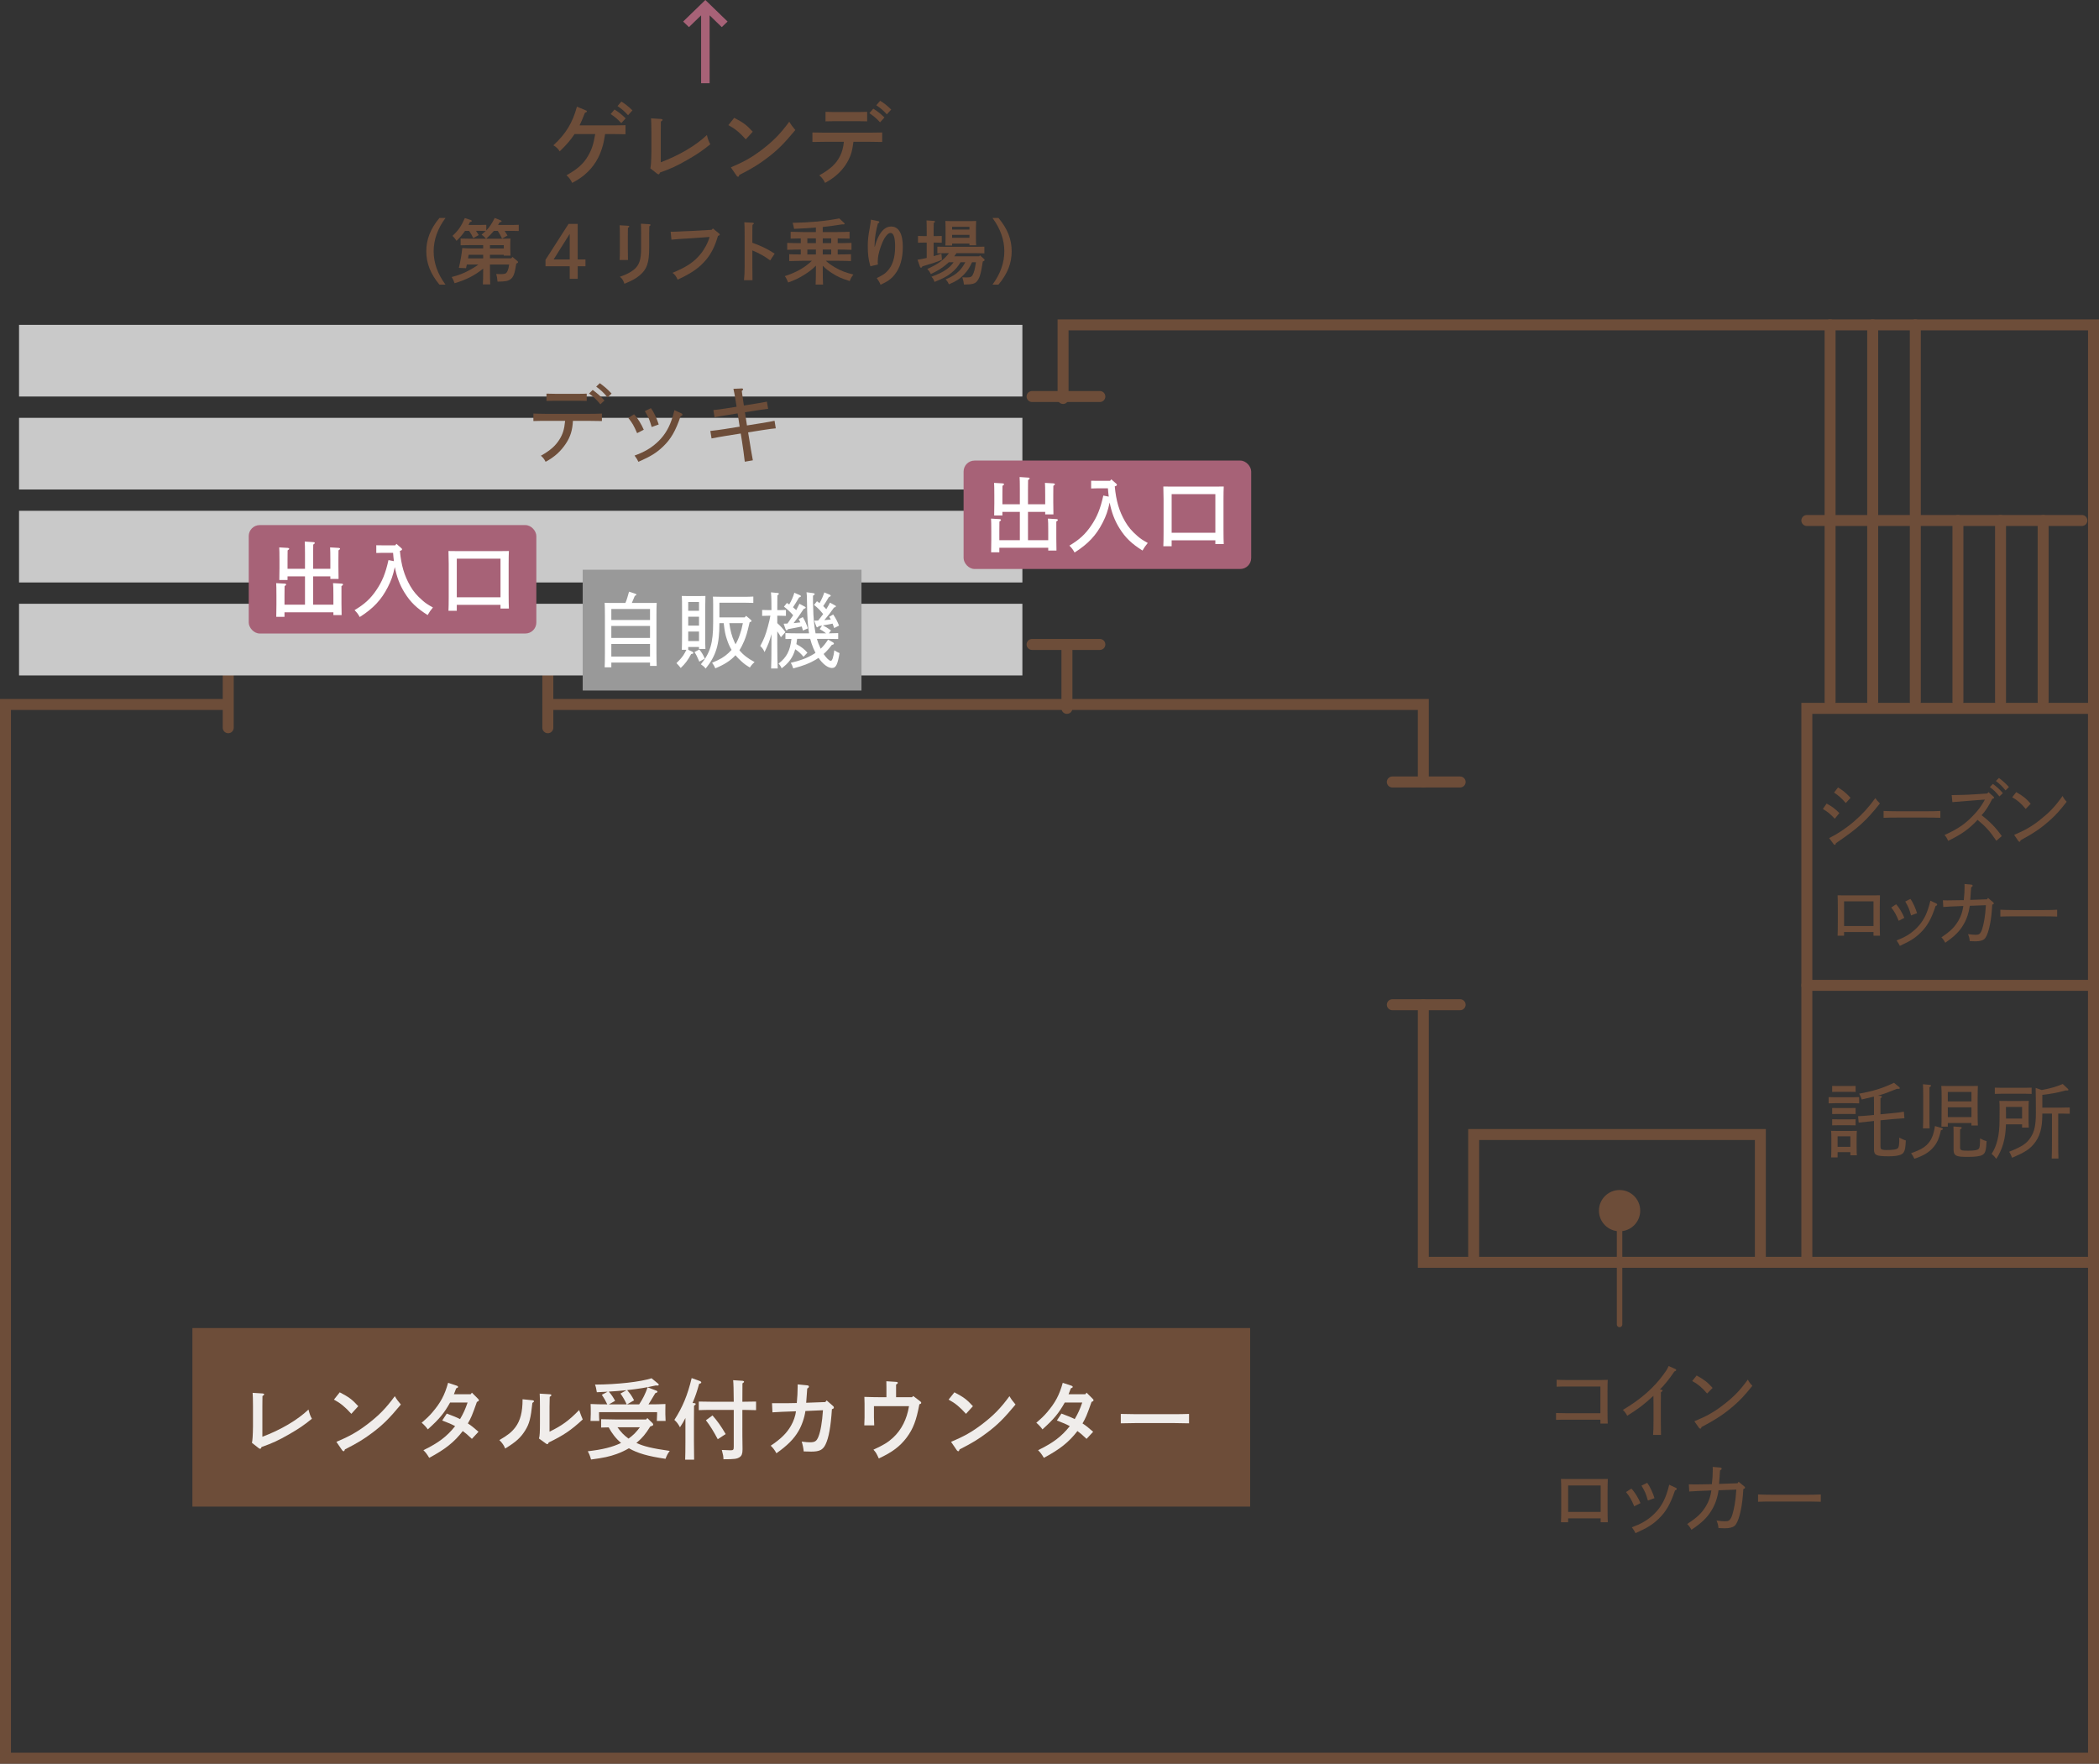 <?xml version="1.0" encoding="UTF-8"?><svg id="_レイヤー_2" xmlns="http://www.w3.org/2000/svg" width="382.47" height="321.37" viewBox="0 0 382.47 321.37"><rect x="0" y="0" width="382.47" height="321.37" fill="#333333" stroke="none"/><defs><style>.cls-1{stroke-linejoin:round;}.cls-1,.cls-2{fill:none;stroke:#6d4d39;stroke-linecap:round;}.cls-2{stroke-miterlimit:10;stroke-width:2px;}.cls-3{fill:#6d4d39;}.cls-3,.cls-4,.cls-5,.cls-6,.cls-7,.cls-8{stroke-width:0px;}.cls-4{fill:#c9c9c9;}.cls-5{fill:#a76277;}.cls-6{fill:#999;}.cls-7{fill:#fff;}.cls-8{fill:#f0edeb;}</style></defs><g id="_レイヤー_1-2"><path class="cls-3" d="m112.089,22.846c.656,0,1.393-.016,1.889-.031v1.648c-.512-.017-1.312-.032-1.889-.032h-1.825c-.16.96-.288,1.616-.384,1.953-.608,2.32-1.713,4.081-3.394,5.49-.673.544-1.216.912-2.226,1.456-.287-.608-.592-1.024-1.039-1.393,2.016-1.12,3.104-2.097,3.938-3.537.703-1.232.976-2.097,1.296-3.97h-3.762c-.72,1.089-1.393,1.873-2.705,3.153-.336-.528-.672-.832-1.152-1.104,2.306-2.145,3.489-4.098,4.29-7.043l1.584.656c.176.064.225.112.225.208,0,.112-.064.145-.352.256-.417,1.073-.721,1.761-.977,2.289h6.482Zm-.112-2.896c.753.479,1.249.864,2.032,1.616l-.8.864c-.753-.784-1.104-1.088-1.937-1.648l.704-.832Zm1.249-1.441c.752.465,1.232.849,2.016,1.602l-.8.88c-.736-.784-1.104-1.104-1.921-1.665l.705-.816Z"/><path class="cls-3" d="m118.501,30.673q.16-.576.192-2.977v-3.729c0-1.232-.032-1.921-.063-2.401l1.824.112c.176.016.271.063.271.16,0,.096-.08.176-.304.32q-.016.768-.016,1.809v5.602c3.329-1.248,6.386-3.041,8.403-4.962.208.816.32,1.152.624,1.681-1.488,1.201-2.433,1.841-4.161,2.833-1.922,1.104-3.025,1.617-5.026,2.321-.063.225-.144.32-.24.32-.063,0-.176-.048-.24-.096l-1.265-.993Z"/><path class="cls-3" d="m133.782,21.47c1.665.864,2.272,1.312,3.378,2.528l-1.266,1.393c-1.152-1.28-1.984-1.952-3.169-2.593l1.057-1.328Zm-.608,9.027c2.417-1.024,3.793-1.809,5.618-3.186,2.129-1.633,3.378-2.896,5.026-5.138.32.561.592.912,1.104,1.521-2.113,2.545-3.298,3.714-5.171,5.122-1.568,1.185-2.752,1.905-5.025,3.058-.064.224-.128.336-.24.336-.08,0-.208-.08-.271-.192l-1.041-1.521Z"/><path class="cls-3" d="m155.513,25.839c-.24,1.713-.385,2.257-.896,3.281-.625,1.265-1.586,2.369-2.785,3.266-.416.304-.753.512-1.489.944-.272-.576-.624-1.04-1.056-1.376,2.064-1.169,3.057-2.098,3.777-3.506.384-.769.592-1.536.703-2.609h-3.488c-.689,0-1.585.017-2.241.032v-1.729c.608.016,1.521.032,2.241.032h8.242c.641,0,1.682-.017,2.226-.032v1.729c-.576-.016-1.616-.032-2.226-.032h-3.008Zm2.496-3.729c-.464-.016-1.137-.031-1.601-.031h-4.386c-.464,0-1.137.016-1.601.031v-1.729c.464.017,1.137.032,1.601.032h4.386c.464,0,1.137-.016,1.601-.032v1.729Zm1.121-2.305c.752.464,1.248.849,2.032,1.601l-.8.881c-.752-.801-1.105-1.089-1.953-1.665l.721-.816Zm1.248-1.44c.752.464,1.248.849,2.017,1.601l-.8.864c-.736-.784-1.089-1.088-1.921-1.648l.704-.816Z"/><path class="cls-3" d="m81.175,39.718c-1.43,1.925-2.157,3.979-2.157,6.071s.728,4.147,2.157,6.071h-1.104c-1.625-1.95-2.392-3.887-2.392-6.071s.767-4.121,2.392-6.071h1.104Z"/><path class="cls-3" d="m93.162,47.076l.221-.26.871.728c.092.065.144.156.144.222,0,.091-.065.156-.325.272-.273,1.808-.507,2.432-1.04,2.834-.454.339-.962.442-2.379.442-.052-.663-.091-.845-.233-1.391.351.025.52.025.728.025.624,0,.91-.052,1.065-.182.261-.221.442-.715.56-1.561h-3.497v.949c0,1.196.025,2.08.052,2.665h-1.339c.039-.585.052-1.469.052-2.665v-.208c-1.481,1.209-3.028,2.016-5.213,2.665-.156-.455-.233-.637-.521-1.131,1.326-.351,2.067-.637,3.029-1.144.741-.391,1.301-.729,1.834-1.132h-2.107c-.051.286-.104.547-.143.663l-1.312-.052c.312-1.287.52-2.535.623-3.614.508.039,1.197.065,1.729.065h2.08v-.599h-2.562c-.428,0-1.156.014-1.547.026v-1.222c.403.013,1.066.025,1.547.025h3.068c-.272-.325-.39-.441-.793-.741.299-.246.533-.455.754-.662-.272-.014-.623-.026-.936-.026h-.832c.156.221.325.48.494.767l-1.001.56c-.222-.494-.403-.807-.755-1.326h-.74c-.391.585-.871,1.144-1.547,1.82-.26-.391-.481-.677-.741-.91,1.092-1.015,1.56-1.703,2.249-3.237l1.053.338c.131.039.208.104.208.182,0,.104-.052.144-.338.208-.078.183-.169.352-.247.521h2.197c.286,0,.754-.013,1.04-.026v1.027c.599-.611.962-1.17,1.534-2.275l1.053.416c.117.039.195.117.195.195,0,.104-.064.13-.352.182-.091.169-.194.325-.285.481h2.729c.273,0,.741-.013,1.04-.026v1.132c-.285-.014-.689-.026-1.04-.026h-1.534c.17.247.338.52.521.845l-.988.572c-.247-.546-.481-.949-.78-1.417h-.715c-.429.52-.884.988-1.391,1.43h2.886q1.222-.013,1.534-.025c-.025.26-.039.676-.039,1.156v.677c0,.494.014.61.039,1.273h-1.223v-.155h-2.521v.649h3.887Zm-5.122-.649h-2.651l-.104.649h2.756v-.649Zm3.757-1.157v-.599h-2.521v.599h2.521Z"/><path class="cls-3" d="m106.681,47.271v1.248h-1.416v2.288h-1.457v-2.288h-4.406v-1.184l4.199-6.539h1.664v6.475h1.416Zm-2.873-4.654l-2.925,4.654h2.925v-4.654Z"/><path class="cls-3" d="m114.443,41.135c.143,0,.221.053.221.131,0,.077-.053.13-.247.26q0,.377-.013,1.469v2.483c0,.91.013,1.481.025,1.897h-1.521c.026-.441.039-1.04.039-1.897v-2.483c0-1.027-.013-1.586-.039-1.95l1.535.091Zm3.848,3.979c0,2.756-.403,3.952-1.729,5.058-.742.61-1.379.962-2.783,1.533-.233-.676-.429-.975-.832-1.273,1.119-.377,1.963-.807,2.562-1.3.976-.807,1.313-1.808,1.313-3.888v-2.535c0-.988-.014-1.586-.039-1.95l1.533.092c.144.013.222.052.222.143,0,.064-.052.13-.222.247q-.025.377-.025,1.469v2.405Z"/><path class="cls-3" d="m129.9,41.629l1.118.91c.091.078.13.13.13.208,0,.091-.092.169-.325.234-.521,1.819-1.196,3.198-2.146,4.329-1.248,1.495-2.651,2.47-5.199,3.64-.273-.61-.508-.923-.937-1.234,2.587-1.079,3.913-1.964,5.083-3.394.741-.884,1.43-2.197,1.664-3.146l-3.263.234c-1.755.104-3.042.182-3.679.26l-.144-1.456.377.014c.233,0,.521-.014,1.065-.039.326-.014.703-.039,1.105-.053.598-.025,1.014-.038,1.248-.052l3.68-.208.221-.247Z"/><path class="cls-3" d="m137.089,44.229c1.741.637,2.781,1.157,4.068,1.989l-.818,1.234c-1.002-.754-2.002-1.312-3.25-1.82v2.77c0,1.222.012,1.989.025,2.652h-1.547c.078-.637.117-1.482.117-2.652v-5.2c0-1.482-.014-2.301-.053-2.704l1.521.091c.13,0,.208.052.208.13s-.078.156-.247.247c-.025.858-.025,1.015-.025,2.236v1.027Z"/><path class="cls-3" d="m150.478,47.519c.494.455.988.806,1.703,1.222,1.041.599,1.847.91,3.316,1.287-.365.481-.481.689-.664,1.184-1.572-.494-2.223-.793-3.275-1.47-.689-.455-1.118-.793-1.639-1.326v.391c0,1.326.014,2.392.053,3.042h-1.353c.039-.715.052-1.729.052-3.042v-.403c-.65.663-1.209,1.092-2.08,1.638-1.014.638-1.716.976-2.977,1.431-.209-.533-.338-.793-.611-1.157,2.132-.702,3.588-1.521,4.94-2.795h-1.794c-.65,0-1.781.025-2.34.052v-1.248c.48.026,1.43.039,2.105.039v-.897c-.715,0-1.807.026-2.471.053v-1.262c.638.026,1.729.053,2.471.053v-.871c-.624.013-1.404.025-1.846.039v-1.248c.533.025,1.664.052,2.326.052h2.275v-.819c-1.183.104-2.457.169-3.979.234-.051-.364-.155-.807-.26-1.092,3.264-.065,5.863-.312,8.503-.807l.87.807c.065.064.104.116.104.169,0,.078-.065.116-.182.116-.052,0-.13,0-.261-.013-1.261.208-2.379.352-3.549.481v.923h2.549c.728,0,1.754-.026,2.34-.052v1.248c-.559-.014-1.469-.039-2.158-.039v.871c.806,0,1.872-.026,2.509-.053v1.262c-.676-.026-1.729-.053-2.509-.053v.897h.091c.715,0,1.755-.013,2.327-.039v1.248c-.611-.026-1.639-.052-2.327-.052h-2.263Zm-1.807-3.211v-.871h-1.56v.871h1.56Zm-1.56,1.156v.897h1.56v-.897h-1.56Zm4.342-1.156v-.871h-1.534v.871h1.534Zm-1.534,1.156v.897h1.534v-.897h-1.534Z"/><path class="cls-3" d="m160.06,40.303c.091.014.169.104.169.195,0,.078-.065.13-.26.208-.351,1.222-.599,2.756-.599,3.783,0,.143-.013.195-.013.455h.052c.598-2.34,1.664-3.666,2.965-3.666,1.377,0,2.132,1.3,2.132,3.692,0,2.145-.494,3.835-1.482,5.069-.637.794-1.287,1.262-2.573,1.847-.131-.352-.404-.819-.689-1.209,1.261-.65,1.469-.793,1.949-1.301.937-1.001,1.392-2.457,1.392-4.445,0-1.651-.272-2.483-.832-2.483-.364,0-.715.325-1.157,1.053-.377.638-.896,2.106-1.066,3.003-.064.312-.116.963-.116,1.287,0,.092.013.234.039.403l-1.378.325c-.364-1.339-.469-2.132-.469-3.666,0-1.145.078-1.82.364-3.367.091-.494.117-.702.144-.897.039-.338.064-.533.064-.571l1.365.285Z"/><path class="cls-3" d="m168.861,44.203h-.546c-.351,0-.767.013-1.04.026v-1.235c.285.013.754.026,1.04.026h.546v-.91c0-1.027-.014-1.573-.039-1.95l1.326.091c.143.013.221.052.221.13s-.064.156-.234.26c-.013.3-.013.65-.013,1.47v.91h.455c.273,0,.741-.014,1.027-.026v1.235c-.272-.014-.688-.026-1.027-.026h-.455v2.471c.494-.131.962-.286,1.417-.455l.104,1.117c-.806.352-1.82.689-3.562,1.196-.116.195-.169.247-.26.247-.078,0-.144-.064-.183-.156l-.455-1.3c.547-.078,1.119-.195,1.678-.325v-2.795Zm8.268,3.575c-.52,1.105-.857,1.586-1.494,2.262-.793.807-1.391,1.21-2.73,1.769-.195-.429-.338-.637-.598-.897,1.248-.546,1.859-.936,2.443-1.521.442-.442.807-.962,1.145-1.612h-.857c-.547.884-1.002,1.392-1.69,1.95-.767.624-1.47,1.001-3.056,1.638-.234-.571-.26-.598-.572-.948,1.313-.469,2.041-.832,2.77-1.353.533-.39.871-.715,1.274-1.287h-.871c-.13.13-.286.26-.442.39-.845.716-1.521,1.132-2.834,1.769-.273-.521-.299-.546-.65-.923,1.989-.923,2.899-1.561,3.953-2.887h-.56c-.429,0-1.157.026-1.56.039v-1.222c.39.013,1.053.026,1.56.026h5.447c.507,0,1.17-.014,1.56-.026v1.222c-.402-.013-1.131-.039-1.56-.039h-3.523c-.13.195-.26.391-.403.572h4.551l.13-.169.754.663c.052.052.091.117.091.182,0,.092-.064.169-.207.222l-.117.039c-.364,2.366-.599,3.094-1.131,3.691-.352.391-.871.508-2.302.521-.065-.481-.117-.741-.299-1.326.299.026.571.026.91.026.559,0,.806-.117.987-.469.248-.507.377-.948.586-2.301h-.703Zm-3.64-3.394v.352h-1.235c.026-.312.039-.741.039-1.378v-1.95c0-.403-.013-.91-.039-1.145.299.014.56.026.949.026h3.731c.377,0,.649-.013.937-.026-.014.234-.039.741-.039,1.145v1.938c0,.61.013,1.053.039,1.352h-1.223v-.312h-3.159Zm3.159-3.055h-3.159v.494h3.159v-.494Zm0,1.469h-3.159v.533h3.159v-.533Z"/><path class="cls-3" d="m180.847,51.86c1.43-1.924,2.158-3.978,2.158-6.071s-.729-4.146-2.158-6.071h1.092c1.639,1.95,2.405,3.888,2.405,6.071s-.767,4.121-2.405,6.071h-1.092Z"/><path class="cls-3" d="m291.619,252.646h-6.18c-.689,0-1.02,0-1.799.03v-1.26c.449.015,1.184.045,1.799.045h6.24c.57,0,.824-.015,1.275-.03-.03.48-.045,1.02-.045,2.385v2.94c0,1.365.015,1.98.045,2.64h-1.336v-.705h-6.284c-.72,0-1.05,0-1.8.03v-1.245c.449.015,1.215.03,1.8.03h6.284v-4.86Z"/><path class="cls-3" d="m302.689,253.216c.18.03.255.09.255.18s-.075.15-.3.285c-.016.72-.016.9-.016,2.145v3.015q.016,2.055.031,2.625h-1.44c.06-.646.075-1.47.075-2.625v-3.015c0-.495,0-.87-.016-1.485-1.8,1.65-2.67,2.31-4.77,3.63-.285-.51-.42-.69-.795-1.065,3.436-2.04,5.699-4.125,7.395-6.45.36-.495.705-.945.945-1.545l1.215.54c.105.045.165.105.165.195,0,.105-.075.165-.33.255-.87,1.29-1.815,2.475-2.64,3.285l.225.03Z"/><path class="cls-3" d="m309.155,250.636c1.365.75,2.01,1.245,2.91,2.265l-1.005,1.02c-.945-1.125-1.695-1.725-2.715-2.28l.81-1.005Zm-.42,8.339c2.024-.825,3.45-1.575,5.146-2.88,1.92-1.47,3.014-2.535,4.604-4.709.256.495.406.69.826,1.125-1.396,1.74-2.176,2.564-3.271,3.524-1.68,1.47-3.165,2.505-5.999,3.99-.046.21-.121.3-.211.3s-.195-.075-.27-.18l-.825-1.17Z"/><path class="cls-3" d="m285.74,277.38h-1.305c.029-.569.045-1.454.045-2.64v-2.865c0-1.229-.016-1.739-.045-2.385.404.016.765.016,1.274.016h5.985c.57,0,.824,0,1.274-.016-.015.465-.045,1.485-.045,2.385v2.865c0,1.38.015,1.98.045,2.64h-1.305v-.72h-5.925v.72Zm5.925-1.89v-4.814h-5.925v4.814h5.925Z"/><path class="cls-3" d="m297.785,274.471c-.539-1.261-.824-1.755-1.499-2.596l.975-.63c.63.63,1.29,1.771,1.665,2.641l-1.141.585Zm7.545-3.391c.135.061.195.12.195.226,0,.12-.074.195-.314.27-.855,2.535-1.666,3.9-2.971,5.16-1.125,1.08-2.084,1.68-4.229,2.625-.12-.285-.345-.646-.659-1.065,1.68-.614,2.699-1.215,3.749-2.145,1.14-1.005,1.995-2.265,2.55-3.87.18-.54.346-1.035.51-1.74l1.17.54Zm-5.189-.885c.57.75,1.08,1.965,1.335,2.79l-1.2.436c-.42-1.396-.479-1.53-1.17-2.716l1.035-.51Z"/><path class="cls-3" d="m316.61,270.271l.194-.27,1.006.824c.119.105.164.15.164.24,0,.12-.074.18-.314.255-.029.48-.061.84-.074,1.08-.211,2.7-.826,5.085-1.531,5.64-.344.285-.959.436-1.799.436-.375,0-.75-.016-1.125-.045-.045-.556-.121-.811-.346-1.365.705.09,1.096.135,1.485.135.675,0,.885-.12,1.155-.615.299-.555.645-2.01.824-3.569.03-.285.075-.811.135-1.59l-3.239.12c-.195,1.38-.615,2.595-1.261,3.645-.809,1.35-1.799,2.295-3.674,3.555-.211-.39-.495-.78-.78-1.05,1.815-1.185,2.655-1.98,3.42-3.255.524-.855.84-1.785.989-2.865-2.459.09-3.09.136-4.034.195l-.075-1.305c.314.015.57.015.885.015.646,0,1.186,0,3.315-.045.12-1.02.165-1.815.165-2.7,0-.194,0-.27-.016-.449l1.365.119c.165.016.27.091.27.21,0,.105-.09.195-.299.33-.045.811-.105,1.636-.181,2.445l3.375-.12Z"/><path class="cls-3" d="m331.775,273.646c-.705-.03-1.891-.045-2.686-.045h-6.06c-1.11,0-1.575,0-2.685.045v-1.335c.615.03,1.92.06,2.685.06h6.06c1.096,0,1.756-.015,2.686-.06v1.335Z"/><path class="cls-3" d="m332.84,146.424c1.032.561,1.507.911,2.322,1.737l-.842,1.023c-.761-.812-1.209-1.205-2.159-1.779l.679-.98Zm.462,6.29c1.439-.701,3.082-1.779,4.576-3.068,1.521-1.316,2.717-2.647,3.83-4.216.299.406.435.575.842.967-2.512,3.18-3.992,4.51-8.012,7.242-.055.21-.109.309-.204.309-.081,0-.163-.07-.245-.168l-.787-1.064Zm1.615-9.231c.924.574,1.386.938,2.282,1.891l-.869.952c-.855-.98-1.304-1.345-2.132-1.905l.719-.938Z"/><path class="cls-3" d="m353.564,149.016c-.639-.028-1.711-.042-2.432-.042h-5.486c-1.004,0-1.426,0-2.43.042v-1.247c.557.028,1.738.056,2.43.056h5.486c.992,0,1.59-.014,2.432-.056v1.247Z"/><path class="cls-3" d="m359.825,145.836c-2.255.168-3.069.238-4.074.322l-.122-1.275c1.168-.014,2.702-.042,4.115-.14l2.376-.154.204-.252.896.798c.095.084.135.14.135.21,0,.112-.04.14-.325.21-.72,1.429-1.195,2.143-1.956,2.998,1.467,1.092,2.648,2.311,3.681,3.796l-.991.854c-1.168-1.737-1.956-2.605-3.422-3.81-1.508,1.639-2.975,2.675-5.365,3.824-.203-.49-.326-.687-.651-1.065,2.634-1.19,3.897-2.129,5.459-3.81.733-.784,1.263-1.499,1.901-2.647l-1.86.14Zm3.313-2.998c.693.532,1.127.896,1.82,1.681l-.639.602c-.639-.798-1.019-1.163-1.738-1.709l.557-.574Zm1.1-1.079c.693.532,1.127.882,1.82,1.653l-.625.617c-.611-.785-1.019-1.149-1.752-1.723l.557-.546Z"/><path class="cls-3" d="m367.388,144.337c1.236.7,1.82,1.163,2.635,2.115l-.91.952c-.855-1.05-1.534-1.611-2.457-2.129l.732-.938Zm-.38,7.788c1.833-.771,3.124-1.471,4.658-2.689,1.738-1.373,2.729-2.367,4.169-4.398.23.462.367.645.747,1.051-1.263,1.625-1.97,2.395-2.96,3.292-1.521,1.373-2.866,2.339-5.433,3.726-.041.196-.108.28-.19.28s-.176-.07-.244-.168l-.747-1.093Z"/><path class="cls-3" d="m336.019,170.503h-1.182c.027-.532.04-1.359.04-2.466v-2.675c0-1.149-.013-1.625-.04-2.228.366.014.691.014,1.154.014h5.418c.516,0,.747,0,1.154-.014-.014.435-.041,1.387-.041,2.228v2.675c0,1.289.014,1.85.041,2.466h-1.182v-.673h-5.363v.673Zm5.363-1.766v-4.496h-5.363v4.496h5.363Z"/><path class="cls-3" d="m345.973,167.786c-.489-1.177-.747-1.639-1.358-2.423l.883-.589c.57.589,1.168,1.653,1.508,2.466l-1.032.546Zm6.831-3.166c.122.057.176.112.176.211,0,.111-.067.182-.285.252-.773,2.367-1.507,3.642-2.688,4.818-1.019,1.009-1.888,1.568-3.829,2.451-.109-.266-.312-.603-.598-.994,1.521-.574,2.443-1.135,3.395-2.003,1.032-.938,1.807-2.115,2.309-3.614.163-.505.312-.967.462-1.625l1.06.504Zm-4.699-.826c.516.7.979,1.835,1.209,2.605l-1.086.406c-.381-1.303-.436-1.429-1.061-2.535l.938-.477Z"/><path class="cls-3" d="m362.066,163.864l.176-.252.91.771c.109.098.149.14.149.224,0,.112-.067.168-.285.238-.026.448-.054.784-.067,1.009-.19,2.521-.748,4.748-1.386,5.267-.312.266-.869.406-1.63.406-.34,0-.679-.015-1.018-.042-.041-.519-.109-.757-.312-1.274.638.084.99.126,1.344.126.611,0,.801-.112,1.046-.574.271-.519.584-1.878.747-3.334.027-.267.068-.757.122-1.485l-2.933.112c-.178,1.289-.558,2.424-1.142,3.404-.733,1.26-1.63,2.143-3.327,3.319-.189-.364-.448-.729-.706-.98,1.644-1.106,2.403-1.849,3.097-3.04.475-.798.76-1.667.896-2.675-2.228.084-2.799.126-3.654.182l-.067-1.219c.285.015.517.015.802.015.584,0,1.072,0,3.001-.042.108-.953.149-1.695.149-2.521,0-.183,0-.252-.014-.421l1.236.112c.148.015.244.084.244.196,0,.098-.082.182-.271.309-.041.756-.096,1.526-.164,2.283l3.057-.112Z"/><path class="cls-3" d="m374.845,167.015c-.639-.028-1.712-.042-2.432-.042h-5.486c-1.005,0-1.426,0-2.431.042v-1.246c.557.027,1.738.056,2.431.056h5.486c.992,0,1.589-.014,2.432-.056v1.246Z"/><path class="cls-3" d="m338.768,201.049c-.315-.015-.795-.03-1.2-.03h-3.164c-.496,0-.795.015-1.201.03v-1.14c.33.015.871.03,1.201.03h3.164c.45,0,.676-.015,1.2-.03v1.14Zm-3.93,8.895v.96h-1.185c.029-.36.045-.854.045-1.605v-1.92c0-.645,0-.93-.045-1.32.344.015.659.015,1.094.015h2.521c.479,0,.69,0,1.08-.015-.03.27-.045.84-.045,1.32v1.575c0,.795.015,1.155.045,1.56h-1.185v-.57h-2.325Zm2.385-10.995h-2.476l-.899.015v-1.095l.899.015h2.476c.375,0,.585,0,.899-.015v1.095l-.899-.015Zm.899,4.05c-.225-.015-.615-.015-.899-.015h-2.476c-.375,0-.584,0-.899.015v-1.11c.226.015.615.015.899.015h2.476c.375,0,.585,0,.899-.015v1.11Zm0,2.055c-.225-.015-.615-.015-.899-.015h-2.476c-.375,0-.584,0-.899.015v-1.11c.226.015.615.015.899.015h2.476c.375,0,.585,0,.899-.015v1.11Zm-.959,1.995h-2.325v1.92h2.325v-1.92Zm3.6-2.715c-1.23.12-1.92.21-2.085.225l-.105-1.17c.466-.015,1.575-.09,2.101-.15l.795-.075v-2.07c0-.57,0-.705-.016-1.275-.6.15-1.305.315-2.22.525-.194-.555-.255-.705-.465-1.065,2.505-.435,4.38-1.02,6.345-1.98l.945.78c.074.06.119.135.119.195,0,.09-.09.135-.209.135-.061,0-.121,0-.301-.015-1.545.63-2.369.945-3.524,1.26l.495.03c.18.015.27.075.27.165,0,.09-.016.105-.255.27v2.925l2.19-.21c1.049-.105,1.455-.15,2.069-.27l.104,1.2c-.584.03-1.379.09-2.084.15l-2.28.225v4.77c0,.24.045.39.12.465.15.105.465.18.885.18,1.275,0,1.936-.09,2.175-.345.165-.18.21-.54.24-1.275v-.645c.585.3.795.39,1.2.525-.09,1.47-.135,1.71-.391,2.16-.27.479-1.17.72-2.715.72-2.279,0-2.699-.195-2.699-1.26v-5.175l-.705.075Z"/><path class="cls-3" d="m353.709,205.504c.209.045.299.12.299.21,0,.105-.06.15-.344.24-.33,1.53-.735,2.415-1.5,3.24-.78.855-1.74,1.41-3.33,1.95-.24-.48-.33-.63-.6-1.005,1.59-.585,2.219-.93,2.819-1.485.854-.825,1.26-1.755,1.53-3.465l1.125.315Zm-2.101-7.83c.165.015.255.06.255.15,0,.09-.074.165-.285.3v5.294c0,1.14,0,1.65.03,2.19h-1.215c.03-.525.045-1.23.045-2.19v-3.6c0-1.095-.015-1.845-.045-2.25l1.215.105Zm3.315,6.96v.66h-1.17c.029-.585.029-1.35.029-2.64l.016-2.4c0-1.14-.016-1.68-.061-2.385.285.015.54.015.9.015h4.875c.39,0,.569,0,.885-.015-.016.465-.045,1.53-.045,2.385v2.205c0,1.44.015,2.01.045,2.625h-1.17v-.45h-4.305Zm4.305-5.67h-4.305v1.725h4.305v-1.725Zm0,2.805h-4.305v1.785h4.305v-1.785Zm-2.07,7.305c0,.525.165.6,1.455.6,1.199,0,1.8-.12,1.98-.39.164-.225.18-.645.209-1.845.601.315.721.36,1.186.495-.09,1.695-.225,2.22-.78,2.52-.42.24-1.305.346-2.55.346-1.186,0-1.665-.03-2.055-.181-.465-.165-.631-.51-.631-1.11v-2.865c0-.78-.014-.9-.029-1.38l1.245.09c.18.015.271.075.271.15,0,.09-.091.18-.301.3v3.27Z"/><path class="cls-3" d="m365.513,204.874c-.061,2.595-.615,4.53-1.755,6.285-.36-.479-.511-.615-.854-.899.989-1.53,1.439-3.45,1.439-6.09l.015-2.25c0-.645-.015-.93-.045-1.32.525.015.976.015,1.649.015h2.07c.721,0,1.065,0,1.65-.015-.03.27-.045.84-.045,1.32v2.084c0,.69.015,1.05.045,1.455h-1.23v-.585h-2.939Zm4.68-5.55c-.314-.015-.795-.03-1.186-.03h-4.319c-.495,0-.795.015-1.2.03v-1.14c.33.015.87.03,1.2.03h4.319c.451,0,.66-.015,1.186-.03v1.14Zm-1.74,2.37h-2.939l.016,2.13h2.924v-2.13Zm3.585-3.075c1.604-.3,2.55-.57,3.825-1.095l.915.855c.075.075.12.135.12.195,0,.09-.09.135-.225.135-.061,0-.136,0-.285-.015-1.576.435-2.34.57-4.245.81v2.325h3.495c.584,0,.869-.015,1.5-.03v1.14c-.42-.015-1.065-.03-1.5-.03h-.601v5.115c0,1.575.015,2.295.045,3.075h-1.229c.029-.675.045-1.695.045-3.075v-5.115h-1.755v.195c0,2.505-.466,4.08-1.591,5.4-.809.96-1.649,1.485-3.914,2.459-.301-.72-.33-.779-.54-1.095,2.354-.945,3.165-1.485,3.885-2.564.72-1.065.989-2.295.989-4.545,0-1.38-.014-3.105-.045-4.53l1.11.39Z"/><polyline class="cls-2" points="99.823 128.37 259.352 128.37 259.352 142.488"/><polyline class="cls-2" points="40.882 128.37 1 128.37 1 320.37 381.47 320.37 381.47 59.194 193.706 59.194 193.706 72.605"/><polyline class="cls-2" points="329.235 230.017 329.235 129.076 381.47 129.076 381.47 230.017"/><polyline class="cls-2" points="320.764 230.017 320.764 206.723 268.529 206.723 268.529 230.017"/><polyline class="cls-2" points="259.352 183.076 259.352 230.017 381.47 230.017"/><line class="cls-2" x1="329.235" y1="179.546" x2="381.47" y2="179.546"/><line class="cls-2" x1="194.411" y1="129.076" x2="194.411" y2="117.782"/><line class="cls-2" x1="188.058" y1="72.253" x2="200.411" y2="72.253"/><line class="cls-2" x1="188.058" y1="117.429" x2="200.411" y2="117.429"/><line class="cls-2" x1="253.705" y1="142.488" x2="266.058" y2="142.488"/><line class="cls-2" x1="253.705" y1="183.076" x2="266.058" y2="183.076"/><line class="cls-2" x1="41.588" y1="123.076" x2="41.588" y2="132.605"/><line class="cls-2" x1="99.823" y1="123.076" x2="99.823" y2="132.605"/><line class="cls-2" x1="329.235" y1="94.841" x2="379.352" y2="94.841"/><line class="cls-2" x1="333.47" y1="59.194" x2="333.47" y2="127.841"/><line class="cls-2" x1="341.235" y1="59.194" x2="341.235" y2="127.841"/><line class="cls-2" x1="348.999" y1="59.194" x2="348.999" y2="127.841"/><line class="cls-2" x1="356.764" y1="94.841" x2="356.764" y2="127.841"/><line class="cls-2" x1="364.529" y1="94.841" x2="364.529" y2="127.841"/><line class="cls-2" x1="372.293" y1="94.841" x2="372.293" y2="127.841"/><rect class="cls-4" x="3.471" y="59.194" width="182.823" height="13.059"/><rect class="cls-4" x="3.471" y="76.135" width="182.823" height="13.059"/><rect class="cls-4" x="3.471" y="93.076" width="182.823" height="13.059"/><rect class="cls-4" x="3.471" y="110.017" width="182.823" height="13.059"/><rect class="cls-5" x="45.324" y="95.679" width="52.405" height="19.754" rx="2" ry="2"/><path class="cls-7" d="m55.574,103.644v-2.715c0-1.185-.016-1.815-.045-2.25l1.574.105c.165,0,.255.06.255.15s-.074.165-.284.3c-.016.345-.016.75-.016,1.695v2.715h3.135v-1.65c0-1.2-.015-1.83-.045-2.25l1.545.09c.165.015.271.075.271.15,0,.09-.09.18-.285.3-.015.345-.015.765-.015,1.71v1.29c0,1.005.015,1.77.029,2.205h-1.5v-.465h-3.135v5.16h3.69v-1.68c0-1.2-.016-1.83-.061-2.25l1.561.09c.165.015.255.075.255.165,0,.075-.075.165-.285.285v3.075c0,1.005.015,1.77.03,2.205h-1.5v-.51h-8.91v.825h-1.5c.016-.525.03-1.23.03-2.19v-1.695c0-1.2-.015-1.83-.045-2.25l1.56.09c.165.015.255.075.255.165,0,.075-.074.165-.284.285l-.016,1.71v1.68h3.735v-5.16h-3.18v.66h-1.5c.015-.525.029-1.245.029-2.19v-1.5c0-1.2-.015-1.83-.045-2.25l1.561.09c.149.015.255.075.255.15,0,.09-.075.18-.285.3-.015.345-.015.765-.015,1.71v1.65h3.18Z"/><path class="cls-7" d="m69.704,100.733c-.51,0-.899.015-1.14.03v-1.41c.285.015.615.015,1.14.015h2.31l.226-.27.885.78c.105.09.135.135.135.21,0,.12-.09.195-.27.255l-.12.03c.24,2.64.795,4.5,1.875,6.39.6,1.035,1.229,1.77,2.265,2.67.51.45.93.735,1.875,1.26-.435.525-.675.87-.96,1.38-1.979-1.245-3.104-2.31-4.2-4.065-.854-1.365-1.439-2.88-1.784-4.68-.36,1.605-.646,2.415-1.261,3.63-1.185,2.34-2.67,3.915-5.129,5.475-.36-.63-.466-.75-.945-1.26,1.814-1.08,2.88-2.055,3.944-3.615,1.08-1.575,1.695-3.06,2.235-5.504l.99.195c-.061-.51-.12-1.005-.15-1.515h-1.92Z"/><path class="cls-7" d="m83.234,111.293h-1.515c.03-.57.045-1.455.045-2.64v-5.88q-.015-1.89-.045-2.37c.404.015.765.015,1.274.015h8.46c.51,0,.87,0,1.275-.015-.03.465-.045,1.47-.045,2.37v5.475c0,1.26.015,2.055.045,2.64h-1.53v-.675h-7.965v1.08Zm7.965-9.495h-7.965v7.035h7.965v-7.035Z"/><rect class="cls-5" x="175.582" y="83.923" width="52.404" height="19.754" rx="2" ry="2"/><path class="cls-7" d="m185.832,91.888v-2.715c0-1.185-.016-1.815-.045-2.25l1.574.105c.164,0,.254.06.254.15s-.074.165-.283.3c-.016.345-.016.75-.016,1.695v2.715h3.135v-1.65c0-1.2-.016-1.83-.045-2.25l1.545.09c.164.015.27.075.27.15,0,.09-.09.18-.285.3-.014.345-.014.765-.014,1.71v1.29c0,1.005.014,1.77.029,2.205h-1.5v-.465h-3.135v5.16h3.689v-1.68c0-1.2-.016-1.83-.061-2.25l1.561.09c.166.015.256.075.256.165,0,.075-.076.165-.285.285v3.075c0,1.005.014,1.77.029,2.205h-1.5v-.51h-8.91v.825h-1.5c.016-.525.031-1.23.031-2.19v-1.695c0-1.2-.016-1.83-.045-2.25l1.559.09c.166.015.256.075.256.165,0,.075-.074.165-.285.285l-.016,1.71v1.68h3.736v-5.16h-3.18v.66h-1.5c.014-.525.029-1.245.029-2.19v-1.5c0-1.2-.016-1.83-.045-2.25l1.561.09c.148.015.254.075.254.15,0,.09-.074.18-.285.3-.014.345-.014.765-.014,1.71v1.65h3.18Z"/><path class="cls-7" d="m199.96,88.978c-.51,0-.898.015-1.139.03v-1.41c.285.015.615.015,1.139.015h2.311l.225-.27.885.78c.105.09.135.135.135.21,0,.12-.09.195-.27.255l-.119.03c.24,2.64.795,4.5,1.875,6.39.6,1.035,1.229,1.77,2.264,2.67.51.45.93.735,1.875,1.26-.434.525-.674.87-.959,1.38-1.98-1.245-3.105-2.31-4.201-4.065-.854-1.365-1.439-2.88-1.783-4.68-.361,1.605-.646,2.415-1.262,3.63-1.184,2.34-2.67,3.915-5.129,5.475-.359-.63-.465-.75-.945-1.26,1.814-1.08,2.881-2.055,3.945-3.615,1.08-1.575,1.695-3.06,2.234-5.504l.99.195c-.061-.51-.119-1.005-.15-1.515h-1.92Z"/><path class="cls-7" d="m213.492,99.537h-1.516c.031-.57.045-1.455.045-2.64v-5.88q-.014-1.89-.045-2.37c.404.015.766.015,1.275.015h8.459c.51,0,.871,0,1.275-.015-.029.465-.045,1.47-.045,2.37v5.475c0,1.26.016,2.055.045,2.64h-1.529v-.675h-7.965v1.08Zm7.965-9.495h-7.965v7.035h7.965v-7.035Z"/><path class="cls-3" d="m104.396,76.688c-.08,1.648-.447,2.881-1.264,4.113-.913,1.377-2.018,2.434-3.714,3.346-.224-.465-.496-.816-.864-1.104,1.744-.977,2.656-1.809,3.377-2.945.625-1.009.896-1.856,1.041-3.409h-3.537c-.881,0-1.297,0-2.242.032v-1.361c.609.017,1.521.049,2.242.049h8.002c.881,0,1.441-.017,2.242-.049v1.361c-.593-.017-1.633-.032-2.242-.032h-3.041Zm2.514-3.634c-.465-.016-1.137-.032-1.602-.032h-4.129c-.625,0-.912.017-1.601.032v-1.328c.464.016,1.136.032,1.601.032h4.129c.625,0,.913,0,1.602-.032v1.328Zm1.088-2.001c.816.608,1.328,1.024,2.145,1.921l-.752.688c-.752-.912-1.2-1.328-2.049-1.953l.656-.656Zm1.297-1.232c.816.608,1.328,1.009,2.145,1.889l-.736.705c-.721-.896-1.2-1.312-2.064-1.969l.656-.625Z"/><path class="cls-3" d="m116.091,78.93c-.577-1.345-.881-1.873-1.602-2.77l1.041-.672c.672.672,1.376,1.889,1.776,2.816l-1.216.625Zm8.051-3.618c.145.064.208.128.208.24,0,.128-.08.208-.337.288-.912,2.705-1.775,4.162-3.168,5.507-1.201,1.152-2.226,1.792-4.515,2.801-.128-.305-.368-.688-.704-1.137,1.793-.656,2.881-1.296,4.002-2.289,1.217-1.072,2.129-2.417,2.721-4.129.191-.577.368-1.104.545-1.857l1.248.576Zm-5.539-.944c.609.801,1.152,2.097,1.426,2.978l-1.281.464c-.448-1.488-.512-1.633-1.248-2.896l1.104-.545Z"/><path class="cls-3" d="m138.621,77.12c1.377-.224,1.953-.319,2.514-.447l.225,1.376c-.513.048-1.266.128-2.529.336l-2.514.4.24,1.44c.192,1.201.385,2.434.625,3.649l-1.473.256c-.145-1.264-.32-2.528-.513-3.761l-.224-1.377-2.802.448c-1.089.176-1.536.272-2.513.448l-.225-1.36c.929-.112,1.521-.176,2.529-.336l2.817-.448-.368-2.417-2.001.32c-.736.111-1.473.239-2.209.384l-.208-1.312c.672-.064,1.265-.145,2.209-.288l2.017-.32-.128-.801c-.191-1.2-.271-1.696-.448-2.465l1.489-.063h.031c.16,0,.24.048.24.16,0,.08-.048.144-.24.304.096.672.16,1.152.289,2.017l.096.625,2-.32c.929-.145,1.457-.24,2.193-.385l.225,1.312c-.961.129-1.426.177-2.226.305l-2.001.32.369,2.4,2.512-.4Z"/><polygon class="cls-6" points="106.179 125.823 106.179 125.823 156.974 125.823 156.974 125.823 156.974 103.813 156.974 103.813 106.179 103.813 106.179 103.813 106.179 125.823"/><path class="cls-7" d="m111.394,121.598h-1.215c.03-.57.045-1.455.045-2.625v-6.75c0-1.185-.015-1.695-.045-2.385.285.015.54.03.885.03h2.896c.285-.66.465-1.365.66-2.055l1.14.375c.135.045.194.09.194.165,0,.09-.06.135-.284.225-.301.735-.436,1.065-.54,1.29h3.645c.39,0,.57,0,.885-.03-.029.495-.045,1.47-.045,2.385v6.479c0,1.335.016,1.965.045,2.64h-1.215v-.615h-7.05v.87Zm7.05-8.625v-2.01h-7.05v2.01h7.05Zm-7.05,3.27h7.05v-2.19h-7.05v2.19Zm0,3.39h7.05v-2.295h-7.05v2.295Z"/><path class="cls-7" d="m125.405,118.403l.75.345c.104.06.18.135.18.225,0,.12-.09.165-.39.195-.615,1.14-1.05,1.725-1.905,2.55-.285-.36-.405-.51-.78-.885.45-.435.886-.9,1.245-1.41.21-.33.405-.675.57-1.02h-.84c.029-.6.045-1.47.045-2.625v-4.815c0-1.2,0-1.695-.045-2.37.285.015.54.015.885.015h2.535c.39,0,.569,0,.885-.015q-.03.48-.045,2.37v4.65c0,1.365.015,1.965.045,2.64h-1.17v-.36h-1.965v.51Zm1.965-7.11v-1.605h-1.965v1.605h1.965Zm-1.965,2.7h1.965v-1.62h-1.965v1.62Zm0,2.82h1.965v-1.74h-1.965v1.74Zm2.024,3.75c-.45-1.035-.524-1.2-.885-1.74l.885-.48c.45.57.63.855,1.005,1.665l-1.005.555Zm8.52-8.354l.811.69c.12.105.18.165.18.24,0,.105,0,.12-.345.24-.45,1.965-.615,2.475-.976,3.375-.27.645-.555,1.215-.885,1.725.646.81,1.53,1.5,2.76,2.16-.42.375-.569.555-.854.99-.84-.51-1.005-.645-1.575-1.155-.405-.36-.75-.72-1.05-1.08-.885.975-2.04,1.71-3.675,2.385-.165-.405-.271-.585-.585-1.02,1.485-.615,2.189-1.035,2.984-1.77.211-.195.391-.375.57-.57-.359-.585-.63-1.215-.87-1.965-.27-.81-.375-1.29-.569-2.91h-.78c0,3.915-.6,5.91-2.505,8.28-.285-.345-.42-.465-.87-.78,1.71-2.1,2.235-3.885,2.235-7.604v-3.405c0-.615-.016-.915-.045-1.32.479.015.975.03,1.649.03h4.229c.556,0,.841-.015,1.485-.045v1.155c-.375-.015-1.05-.03-1.485-.03h-4.694v2.669h4.62l.239-.285Zm-3.06,1.335c.195,1.38.45,2.37.93,3.42.061.15.136.3.21.435.285-.495.54-1.05.78-1.755.24-.705.375-1.185.555-2.1h-2.475Z"/><path class="cls-7" d="m140.57,115.538c-.345,1.32-.615,1.965-1.26,3.285-.181-.45-.45-.825-.78-1.11.675-1.26.96-1.965,1.38-3.51.255-.975.375-1.44.465-2.01h-.314c-.391,0-.87.015-1.186.03v-1.08c.33.015.87.03,1.186.03h.51c0-.585-.015-1.185-.015-1.77-.016-.495-.016-.99-.075-1.47l1.229.12c.135,0,.21.06.21.15,0,.075-.075.165-.27.285,0,.9,0,1.785-.016,2.685h.375c.33,0,.87-.015,1.2-.03v1.08c-.314-.015-.795-.03-1.2-.03h-.375v1.35c.556.495,1.051,1.035,1.485,1.635l-.825.93c-.194-.375-.404-.72-.66-1.065v2.385c0,1.965.03,3.42.075,4.38h-1.2c.046-.975.061-2.445.061-4.38v-1.89Zm7.8-2.445c.255,0,.495-.015.705-.015.314-.39.63-.78.915-1.185-.556-.69-.96-1.125-1.665-1.665l.54-.675c.165.12.314.24.465.345.375-.645.675-1.32.87-1.95l1.005.42c.12.06.165.105.165.18,0,.09-.045.135-.346.255-.435.75-.689,1.14-1.02,1.635.195.18.39.375.555.57.391-.645.51-.855.675-1.2l.9.495c.15.06.18.105.18.165,0,.105-.075.165-.345.24-.57.825-1.05,1.455-1.77,2.295.404-.03.795-.075,1.185-.12-.104-.18-.195-.345-.285-.495l.72-.42c.466.675.811,1.365,1.065,2.025l-.885.45c-.105-.3-.195-.57-.285-.81-.6.12-1.185.24-1.77.33.494.24.84.45,1.484.915l-.405.525c.57-.015,1.29-.03,1.71-.045v1.08c-.54-.015-1.515-.03-2.085-.03h-1.8c.15.525.315.99.69,1.8.495-.45.899-.975,1.35-1.665l.9.51c.104.06.165.135.165.21,0,.135-.09.18-.375.24-.511.675-.976,1.2-1.5,1.665.479.705,1.005,1.245,1.305,1.245.27,0,.48-.645.645-1.92.421.27.556.345.945.51-.12.81-.314,1.605-.495,2.04-.21.465-.465.675-.87.675-.765,0-1.68-.72-2.46-1.845-.164.12-.329.225-.51.33-1.14.675-2.234,1.095-4.095,1.59-.149-.465-.285-.75-.45-1.02,1.771-.405,2.985-.87,4.186-1.605l.314-.21c-.27-.525-.524-1.11-.72-1.725-.09-.27-.165-.54-.24-.825h-2.385c-.03.315-.075.63-.135.96.96.525,1.455.93,2.01,1.56l-.705.75c-.495-.585-.87-.945-1.515-1.38-.42,1.5-1.17,2.52-2.476,3.479-.164-.375-.3-.585-.569-.855,1.484-1.14,2.1-2.31,2.354-4.5-.39,0-.779,0-1.095.015v-1.08c.57.03,1.425.045,2.085.045h2.22c-.24-1.365-.345-3.09-.375-5.745-.015-1.035-.03-1.455-.09-1.74l1.245.165c.165.03.24.075.24.165,0,.105-.091.195-.301.3v.42c-.015.45,0,1.005.03,1.65.03,1.845.18,3.45.436,4.785h1.92c-.436-.345-.796-.585-1.17-.765l.435-.645c-.195.03-.39.075-.6.105-.12.15-.195.21-.271.21-.09,0-.15-.075-.195-.21l-.359-1.005Zm-2.055,1.8c-.075-.24-.136-.495-.226-.735-.825.18-1.649.33-2.489.48-.12.165-.195.21-.271.21-.09,0-.15-.075-.195-.21l-.345-.99c.24-.015.465-.015.705-.03.345-.495.69-1.005,1.035-1.515-.51-.57-1.065-1.095-1.68-1.56l.539-.675c.136.09.285.18.421.27.39-.66.72-1.38.93-2.13l1.035.45c.119.06.165.105.165.165,0,.12-.075.15-.346.255-.449.765-.72,1.215-1.095,1.77.195.165.39.345.585.525.195-.375.39-.765.585-1.155l.96.51c.12.06.18.12.18.165,0,.105-.06.165-.359.255-.675,1.035-1.141,1.695-1.845,2.595.404-.03.824-.075,1.229-.135-.09-.195-.195-.405-.3-.6l.75-.36c.405.675.72,1.38.915,2.055l-.885.39Z"/><path class="cls-5" d="m129.301,15.17h-1.548V2.793l-2.215,2.147-1.062-1.013,4.051-3.928,4.051,3.928-1.062,1.013-2.215-2.147v12.377Z"/><rect class="cls-3" x="35.059" y="241.991" width="192.734" height="32.535"/><path class="cls-8" d="m45.906,262.905q.16-.576.191-2.977v-3.729c0-1.232-.031-1.921-.064-2.401l1.825.112c.177.016.272.064.272.16s-.08.176-.305.32q-.016.768-.016,1.809v5.602c3.329-1.249,6.387-3.041,8.403-4.962.208.816.32,1.152.624,1.681-1.488,1.201-2.433,1.841-4.162,2.833-1.92,1.104-3.024,1.617-5.025,2.321-.064.224-.145.32-.24.32-.064,0-.176-.048-.24-.096l-1.264-.993Z"/><path class="cls-8" d="m61.906,253.701c1.664.864,2.272,1.312,3.377,2.529l-1.265,1.393c-1.152-1.28-1.985-1.953-3.169-2.593l1.057-1.329Zm-.609,9.028c2.418-1.024,3.794-1.809,5.619-3.186,2.129-1.633,3.377-2.897,5.025-5.138.32.561.593.913,1.104,1.521-2.112,2.545-3.297,3.713-5.17,5.122-1.568,1.184-2.753,1.905-5.026,3.057-.063.224-.127.336-.24.336-.08,0-.207-.08-.271-.192l-1.041-1.521Z"/><path class="cls-8" d="m87.061,254.837c.192.192.192.208.192.304,0,.128-.08.208-.353.304-.896,2.545-1.057,2.897-1.649,3.922.641.416,1.057.752,1.938,1.521l-1.201,1.296c-.8-.768-1.152-1.057-1.664-1.424-1.553,2.017-3.186,3.313-6.114,4.882-.4-.673-.673-1.024-1.057-1.393,2.785-1.361,4.274-2.497,5.778-4.386-.656-.352-1.152-.576-2.354-1.024l.833-1.265c1.232.464,1.761.672,2.417,1.008.592-.992.961-1.809,1.377-3.025h-3.186c-1.104,1.969-1.953,2.993-4.066,4.898q-.416-.608-1.12-1.217c.977-.832,1.36-1.2,1.953-1.889,1.505-1.761,2.241-3.137,2.865-5.378l1.601.528c.145.048.208.112.208.208,0,.128-.048.16-.337.272-.144.368-.239.656-.319.832-.048.128-.063.16-.097.24h3.058l.224-.288,1.073,1.072Z"/><path class="cls-8" d="m97.107,255.158c.096.016.191.096.191.176,0,.096-.08.176-.288.288-.288,2.785-.56,3.825-1.312,5.026-.816,1.312-1.681,2.097-3.649,3.297-.208-.56-.544-1.041-1.057-1.537,1.568-.913,2.225-1.44,2.914-2.337.912-1.216,1.312-2.785,1.312-5.026v-.08l1.889.192Zm1.104,6.963c.145-.512.177-1.152.177-2.977v-2.801c0-1.232-.017-1.921-.048-2.401l1.84.112c.192.016.289.064.289.176,0,.08-.08.16-.305.304q-.016.256-.031,1.809v4.53c2.272-1.104,3.521-2.017,5.394-3.938.288.832.399,1.104.656,1.712-2.146,1.985-3.538,2.914-6.194,4.194-.08.208-.16.304-.256.304-.064,0-.16-.032-.24-.096l-1.281-.928Z"/><path class="cls-8" d="m118.485,259.928c-.849,1.393-1.44,2.065-2.386,2.881-.08.064-.096.08-.144.112,1.36.64,2.865.992,6.083,1.457-.385.528-.513.769-.77,1.44-3.185-.464-5.073-1.008-6.674-1.92-.688.4-1.425.752-2.225,1.041-1.329.479-2.401.704-4.674,1.008-.192-.704-.305-.96-.593-1.504,2.753-.32,4.53-.768,6.066-1.521-.944-.784-1.681-1.761-2.257-2.833-.512,0-1.008.016-1.377.032v-1.521c.673.016,1.762.048,2.545.048h5.667l.208-.256.944.928c.096.112.128.176.128.256,0,.112-.064.192-.271.256l-.272.096Zm1.408-7.827c.112.096.144.144.144.208,0,.096-.08.16-.224.16-.096,0-.208,0-.319-.016-1.602.368-3.281.64-5.219.848.561.656.784.945,1.265,1.857l-1.28.736h2.209c.672-1.024,1.104-1.857,1.536-3.105l1.633.625c.096.032.16.112.16.176,0,.112-.097.176-.384.256-.736,1.232-.977,1.633-1.249,2.049,1.089,0,2.289-.016,3.089-.064-.016.576-.016.88-.016,1.216v.641c0,.352.016.768.048,1.232h-1.601c.016-.4.048-.913.048-1.232v-.368h-10.58v.368c0,.32.017.832.048,1.232h-1.601c.032-.464.048-.88.048-1.232v-.641c0-.336,0-.64-.031-1.216.8.048,1.984.064,3.041.064-.289-.624-.608-1.185-.992-1.745l1.057-.56c-.625.032-1.281.064-1.97.096-.128-.768-.176-.992-.336-1.393,4.05-.016,8.275-.496,10.308-1.152l1.169.96Zm-5.729,1.216c-1.073.112-2.162.192-3.234.256.513.592.785.992,1.152,1.681l-1.136.64h3.249c-.32-.688-.688-1.36-1.137-1.969l1.105-.608Zm-1.649,6.755c.288.4.576.768.913,1.121.336.352.703.656,1.104.944.385-.288.752-.576,1.089-.913.353-.368.672-.752.976-1.152h-4.081Z"/><path class="cls-8" d="m124.897,258.375c-.288.592-.544,1.008-.993,1.697-.384-.688-.543-.896-1.023-1.345,1.488-2.289,2.416-4.53,3.152-7.619l1.521.544c.144.064.224.144.224.24,0,.128-.048.16-.384.272-.433,1.537-.656,2.193-1.201,3.489l.32.016c.16.016.256.08.256.16,0,.096-.096.192-.304.32-.017.801-.017,1.569-.017,2.737v3.81c0,1.44.017,2.577.033,3.281h-1.633c.031-.72.048-1.809.048-3.281v-4.322Zm10.372,1.809c0,.656,0,1.953.031,3.762v.16c0,.785-.144,1.153-.527,1.409-.48.32-.929.384-2.945.384-.032-.624-.049-.752-.305-1.697,1.312.064,1.346.064,1.553.064.545,0,.625-.08.625-.672v-6.691h-4.13c-.688,0-1.585.016-2.241.048v-1.569c.608.016,1.521.032,2.241.032h4.13c-.017-2.161-.049-3.474-.112-3.922l1.761.112c.128.016.225.08.225.16,0,.096-.08.176-.289.304-.016.512-.016.561-.016,3.346h.256c.656,0,1.681-.016,2.241-.032v1.569c-.593-.016-1.616-.048-2.241-.048h-.256v3.281Zm-5.442-2.273c.977,1.137,1.473,1.825,2.401,3.394l-1.441.944c-.768-1.44-1.393-2.465-2.16-3.458l1.2-.88Z"/><path class="cls-8" d="m150.388,255.478l.24-.304,1.169,1.024c.112.096.144.176.144.272,0,.144-.064.208-.352.304-.209,3.201-.576,5.202-1.152,6.402-.48,1.009-1.105,1.329-2.625,1.329-.129,0-.145,0-.529-.016-.319,0-.447,0-.832-.016-.048-.528-.191-1.249-.367-1.793.703.096,1.136.128,1.488.128.912,0,1.217-.192,1.553-1.009.4-.992.688-2.657.832-4.834l-3.201.144c-.16,1.201-.656,2.641-1.265,3.666-.833,1.425-2.001,2.609-4.018,4.034-.288-.561-.688-1.073-1.04-1.377,1.809-1.201,2.945-2.305,3.697-3.649.464-.784.816-1.809.912-2.625-2.609.096-2.785.096-4.29.192l-.079-1.665h.496c2.209,0,3.185,0,4.018-.032.096-.912.16-2.129.16-3.025v-.368l1.76.176c.192.016.289.096.289.224s-.08.224-.305.352c-.048.656-.176,2.433-.192,2.593l3.489-.128Z"/><path class="cls-8" d="m166.181,254.598l.224-.224,1.28.976c.128.112.176.16.176.256,0,.128-.063.192-.336.272-.561,2.993-1.137,4.466-2.305,6.051-1.217,1.616-2.657,2.705-5.09,3.826-.433-.944-.513-1.089-.977-1.601,1.856-.848,2.689-1.36,3.617-2.225,1.505-1.425,2.465-3.297,2.865-5.699h-6.387v2.065c0,.368.016.913.049,1.425h-1.81c.032-.512.048-1.057.048-1.425v-2.513c0-.32-.016-.672-.031-1.249.863.032,2.112.064,3.232.064h.785v-1.857c0-.464,0-.816-.016-1.056l1.775.112c.209.016.32.08.32.176,0,.096-.08.176-.32.32v2.305h2.898Z"/><path class="cls-8" d="m173.906,253.701c1.664.864,2.272,1.312,3.377,2.529l-1.265,1.393c-1.152-1.28-1.985-1.953-3.169-2.593l1.057-1.329Zm-.609,9.028c2.418-1.024,3.794-1.809,5.619-3.186,2.129-1.633,3.377-2.897,5.025-5.138.32.561.593.913,1.104,1.521-2.112,2.545-3.297,3.713-5.17,5.122-1.568,1.184-2.753,1.905-5.026,3.057-.063.224-.127.336-.24.336-.08,0-.207-.08-.271-.192l-1.041-1.521Z"/><path class="cls-8" d="m199.061,254.837c.192.192.192.208.192.304,0,.128-.08.208-.353.304-.896,2.545-1.057,2.897-1.649,3.922.641.416,1.057.752,1.938,1.521l-1.201,1.296c-.8-.768-1.152-1.057-1.664-1.424-1.553,2.017-3.186,3.313-6.114,4.882-.4-.673-.673-1.024-1.057-1.393,2.785-1.361,4.274-2.497,5.778-4.386-.656-.352-1.152-.576-2.354-1.024l.833-1.265c1.232.464,1.761.672,2.417,1.008.592-.992.961-1.809,1.377-3.025h-3.186c-1.104,1.969-1.953,2.993-4.066,4.898q-.416-.608-1.12-1.217c.977-.832,1.36-1.2,1.953-1.889,1.505-1.761,2.241-3.137,2.865-5.378l1.601.528c.145.048.208.112.208.208,0,.128-.048.16-.337.272-.144.368-.239.656-.319.832-.048.128-.063.16-.097.24h3.058l.224-.288,1.073,1.072Z"/><path class="cls-8" d="m216.662,259.352c-.752-.016-2.018-.048-2.865-.048h-6.707c-.784,0-2.177.032-2.865.048v-1.713c.656.016,2.049.048,2.865.048h6.707c.881,0,2.145-.016,2.865-.048v1.713Z"/><line class="cls-1" x1="295.111" y1="220.411" x2="295.111" y2="241.332"/><path class="cls-3" d="m291.352,220.599c0-2.076,1.684-3.76,3.76-3.76s3.76,1.684,3.76,3.76-1.684,3.76-3.76,3.76-3.76-1.683-3.76-3.76Z"/></g></svg>